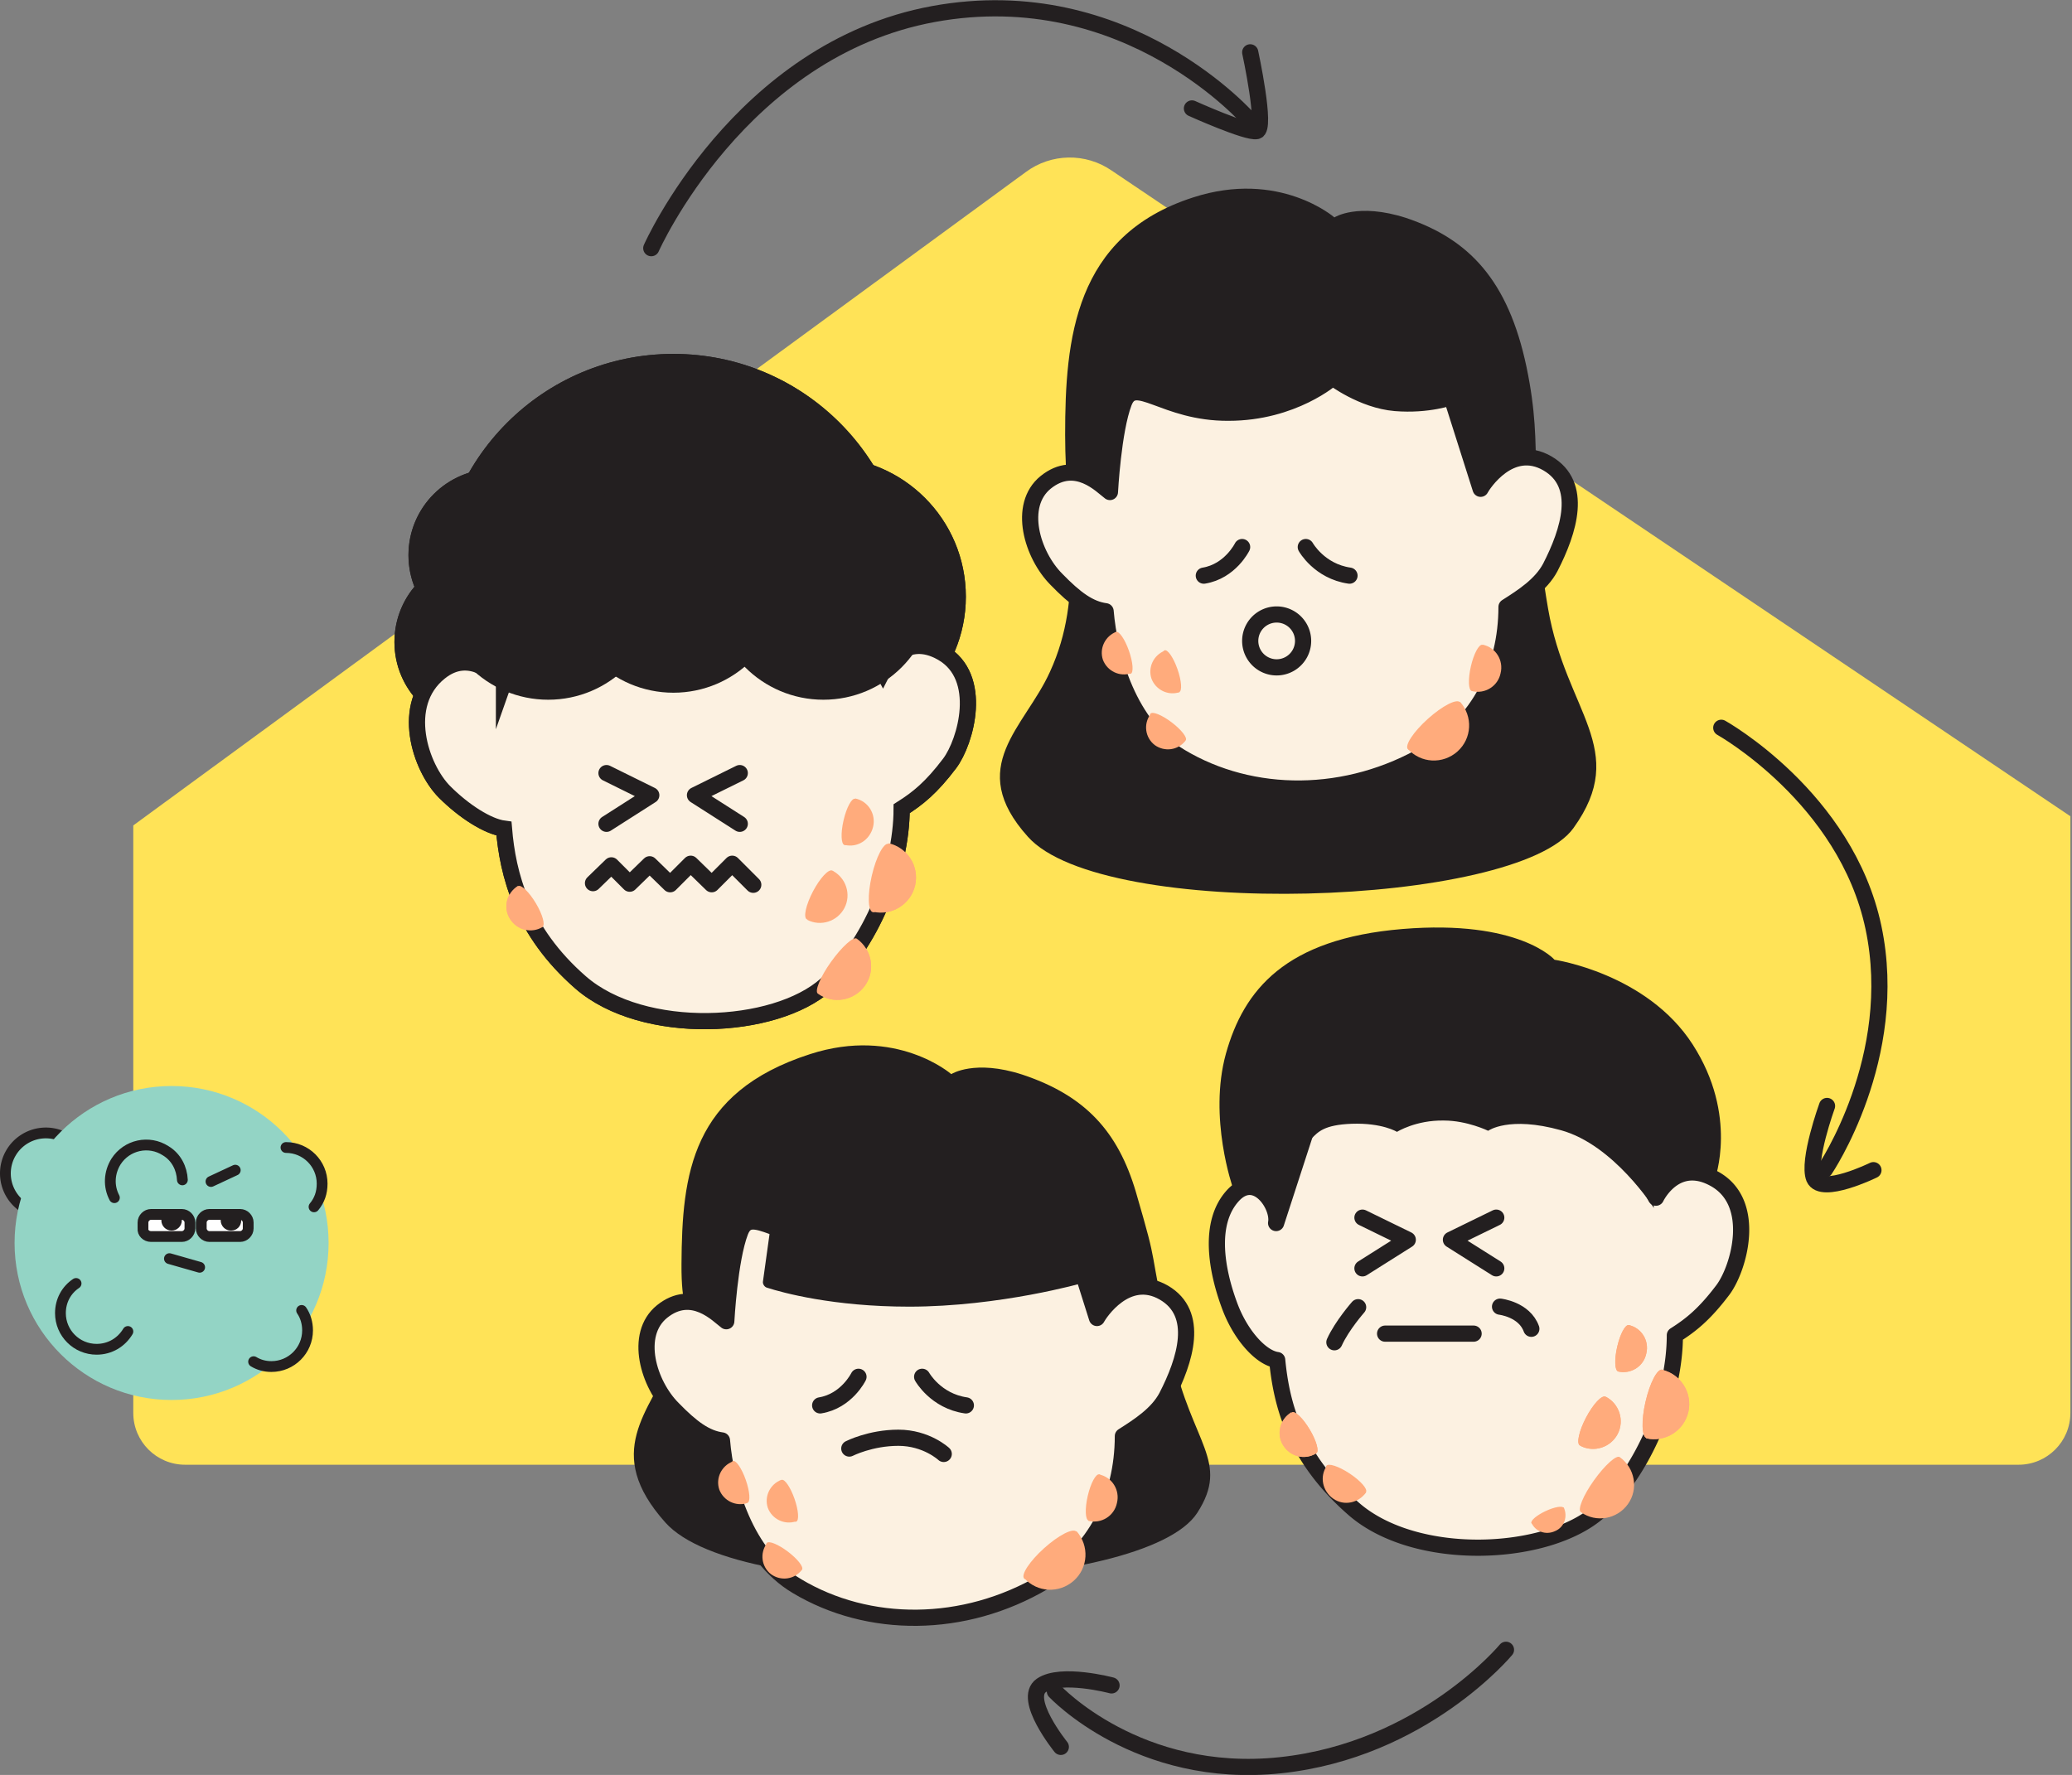 <svg width="384" height="329" fill="none" xmlns="http://www.w3.org/2000/svg"><rect width="100%" height="100%" fill="#808080" stroke="none"/><g clip-path="url(#clip0_202_370)"><path d="M24.7 153v108.9c0 5.3 4.3 9.6 9.6 9.6h339.8c5.3 0 9.6-4.3 9.6-9.6V151.3L206 31.6c-4.8-3.3-11.2-3.2-15.9.3L24.7 153z" fill="#FFE357"/><path d="M8.5 225a7.5 7.5 0 100-15 7.5 7.5 0 000 15z" fill="#93D4C5" stroke="#231F20" stroke-width="2" stroke-miterlimit="10"/><path d="M31.8 259.5c16.071 0 29.1-13.029 29.1-29.1 0-16.072-13.029-29.1-29.1-29.1-16.072 0-29.1 13.028-29.1 29.1 0 16.071 13.029 29.1 29.1 29.1z" fill="#93D4C5"/><path d="M14.1 237.9c-1.8 1.2-2.9 3.2-2.9 5.5 0 3.7 3 6.7 6.7 6.7 2.5 0 4.6-1.3 5.8-3.3" fill="#93D4C5"/><path d="M14.1 237.9c-1.8 1.2-2.9 3.2-2.9 5.5 0 3.7 3 6.7 6.7 6.7 2.5 0 4.6-1.3 5.8-3.3" stroke="#231F20" stroke-width="2" stroke-miterlimit="10" stroke-linecap="round"/><path d="M33.8 218.7c-.1-2.1-1.1-4.2-3.1-5.4-3.1-2-7.2-1.1-9.2 2-1.3 2.1-1.4 4.6-.3 6.7" fill="#93D4C5"/><path d="M33.8 218.7c-.1-2.1-1.1-4.2-3.1-5.4-3.1-2-7.2-1.1-9.2 2-1.3 2.1-1.4 4.6-.3 6.7" stroke="#231F20" stroke-width="2" stroke-miterlimit="10" stroke-linecap="round"/><path d="M47 252.4c1 .6 2.1.9 3.3.9 3.7 0 6.7-3 6.7-6.7 0-1.4-.4-2.7-1.1-3.7" fill="#93D4C5"/><path d="M47 252.4c1 .6 2.1.9 3.3.9 3.7 0 6.7-3 6.7-6.7 0-1.4-.4-2.7-1.1-3.7" stroke="#231F20" stroke-width="2" stroke-miterlimit="10" stroke-linecap="round"/><path d="M58.2 223.7c1-1.2 1.5-2.6 1.5-4.3 0-3.7-3-6.7-6.7-6.7" fill="#93D4C5"/><path d="M58.2 223.7c1-1.2 1.5-2.6 1.5-4.3 0-3.7-3-6.7-6.7-6.7" stroke="#231F20" stroke-width="2" stroke-miterlimit="10" stroke-linecap="round"/><path d="M38.8 229.2h5.7c.8 0 1.5-.7 1.5-1.5v-1.1c0-.8-.7-1.5-1.5-1.5h-5.7c-.8 0-1.5.7-1.5 1.5v1.1c0 .8.7 1.5 1.5 1.5zm-10.8 0h5.7c.8 0 1.5-.7 1.5-1.5v-1.1c0-.8-.7-1.5-1.5-1.5H28c-.8 0-1.5.7-1.5 1.5v1.1c-.1.8.6 1.5 1.5 1.5z" fill="#fff" stroke="#231F20" stroke-width="2" stroke-miterlimit="10" stroke-linecap="round"/><path d="M41.1 225.3c-.1.3-.2.6-.2.9 0 1 .8 1.9 1.9 1.9 1.1 0 1.9-.8 1.9-1.9 0-.3-.1-.6-.2-.9m-14.3-.1c-.2.3-.3.7-.3 1 0 1 .8 1.9 1.9 1.9 1 0 1.9-.8 1.9-1.9 0-.3-.1-.6-.2-.9" fill="#231F20"/><path d="M39.1 219l4.5-2.1m-6.6 18l-5.6-1.6" stroke="#231F20" stroke-width="2" stroke-miterlimit="10" stroke-linecap="round"/><path d="M89.1 135c8.837 0 16-7.163 16-16s-7.163-16-16-16-16 7.163-16 16 7.163 16 16 16z" fill="#231F20"/><path d="M91.7 118.9c8.837 0 16-7.164 16-16 0-8.837-7.163-16-16-16s-16 7.163-16 16c0 8.836 7.163 16 16 16zm61.4 17.6c14.304 0 25.9-11.596 25.9-25.9 0-14.304-11.596-25.9-25.9-25.9-14.304 0-25.9 11.596-25.9 25.9 0 14.304 11.596 25.9 25.9 25.9z" fill="#231F20"/><path d="M124.8 152.8c24.08 0 43.6-19.52 43.6-43.6 0-24.08-19.52-43.6-43.6-43.6-24.08 0-43.6 19.52-43.6 43.6 0 24.08 19.52 43.6 43.6 43.6z" fill="#231F20"/><path d="M93.4 126.4l8.7-24.7h49.2l12.3 22.7c.4-.8 4-7.4 11-3.4 7.8 4.5 4.4 16.5 1.4 20.5-3.4 4.5-5.9 6.5-8.9 8.4 0 11.4-5.9 25.3-14 32.6-9.5 8.5-33.9 9.7-45.5-.4-10.9-9.5-13.5-20.1-14.2-28.5-3-.4-7.4-3.2-11-6.8-4.5-4.5-8.4-16.2-.9-22.2 5.6-4.5 10.4.7 11.9 1.8z" fill="#FCF1E1" stroke="#231F20" stroke-width="3" stroke-miterlimit="10"/><path d="M101.6 129.7c11.322 0 20.5-9.178 20.5-20.5s-9.178-20.5-20.5-20.5-20.5 9.178-20.5 20.5 9.178 20.5 20.5 20.5z" fill="#231F20"/><path d="M124.8 128.4c11.322 0 20.5-9.178 20.5-20.5s-9.178-20.5-20.5-20.5-20.5 9.178-20.5 20.5 9.178 20.5 20.5 20.5z" fill="#231F20"/><path d="M152.6 129.7c11.322 0 20.5-9.178 20.5-20.5s-9.178-20.5-20.5-20.5-20.5 9.178-20.5 20.5 9.178 20.5 20.5 20.5z" fill="#231F20"/><path d="M164.7 156.3c3.5.8 5.7 4.3 4.9 7.8-.8 3.5-4.3 5.7-7.8 4.9" fill="#FFAB7C"/><path d="M164.87 163.128c.802-3.5.71-6.507-.206-6.716-.915-.21-2.307 2.457-3.108 5.956-.802 3.5-.71 6.507.205 6.716.916.21 2.307-2.457 3.109-5.956zM158.5 148c2.4.5 3.9 2.9 3.3 5.3-.6 2.4-2.9 3.9-5.3 3.3" fill="#FFAB7C"/><path d="M158.668 152.615c.543-2.369.459-4.409-.187-4.557-.646-.148-1.61 1.652-2.152 4.021-.543 2.369-.459 4.409.187 4.557.646.148 1.61-1.652 2.152-4.021zM100.6 171.8c-2.1 1.3-4.8.6-6.1-1.5-1.3-2.1-.6-4.8 1.5-6.1" fill="#FFAB7C"/><path d="M100.531 171.804c.569-.34.019-2.306-1.227-4.392-1.247-2.085-2.72-3.501-3.288-3.161-.569.341-.02 2.307 1.228 4.393 1.246 2.085 2.718 3.501 3.287 3.16zM158.8 174c-.6-.5-2.8 1.5-4.8 4.3s-3.1 5.5-2.4 5.9c2.8 2 6.7 1.3 8.7-1.5 2-2.8 1.3-6.7-1.5-8.7zm-4.5-12.6c2.5 1.3 3.5 4.4 2.2 6.9-1.3 2.5-4.4 3.5-6.9 2.2" fill="#FFAB7C"/><path d="M153.139 166.54c1.308-2.495 1.813-4.808 1.128-5.167s-2.3 1.372-3.608 3.867c-1.307 2.494-1.812 4.808-1.128 5.167.685.359 2.301-1.372 3.608-3.867z" fill="#FFAB7C"/><path d="M112.4 143.3l8.3 4.1-8.3 5.3m24.7-9.4l-8.3 4.1 8.3 5.3" stroke="#231F20" stroke-width="3" stroke-miterlimit="10" stroke-linecap="round" stroke-linejoin="round"/><path d="M109.9 163.7l3.4-3.3 3.4 3.4 3.7-3.6 3.8 3.7 3.8-3.8 3.9 3.8 3.8-3.8 3.9 3.9" fill="#FCF1E1"/><path d="M109.9 163.7l3.4-3.3 3.4 3.4 3.7-3.6 3.8 3.7 3.8-3.8 3.9 3.8 3.8-3.8 3.9 3.9" stroke="#231F20" stroke-width="3" stroke-miterlimit="10" stroke-linecap="round" stroke-linejoin="round"/><path d="M89.1 135c8.837 0 16-7.163 16-16s-7.163-16-16-16-16 7.163-16 16 7.163 16 16 16z" fill="#231F20"/><path d="M91.7 118.9c8.837 0 16-7.164 16-16 0-8.837-7.163-16-16-16s-16 7.163-16 16c0 8.836 7.163 16 16 16zm61.4 17.6c14.304 0 25.9-11.596 25.9-25.9 0-14.304-11.596-25.9-25.9-25.9-14.304 0-25.9 11.596-25.9 25.9 0 14.304 11.596 25.9 25.9 25.9z" fill="#231F20"/><path d="M124.8 152.8c24.08 0 43.6-19.52 43.6-43.6 0-24.08-19.52-43.6-43.6-43.6-24.08 0-43.6 19.52-43.6 43.6 0 24.08 19.52 43.6 43.6 43.6z" fill="#231F20"/><path d="M93.4 126.4l8.7-24.7h49.2l12.3 22.7c.4-.8 4-7.4 11-3.4 7.8 4.5 4.4 16.5 1.4 20.5-3.4 4.5-5.9 6.5-8.9 8.4 0 11.4-5.9 25.3-14 32.6-9.5 8.5-33.9 9.7-45.5-.4-10.9-9.5-13.5-20.1-14.2-28.5-3-.4-7.4-3.2-11-6.8-4.5-4.5-8.4-16.2-.9-22.2 5.6-4.5 10.4.7 11.9 1.8z" fill="#FCF1E1" stroke="#231F20" stroke-width="3" stroke-miterlimit="10"/><path d="M101.6 129.7c11.322 0 20.5-9.178 20.5-20.5s-9.178-20.5-20.5-20.5-20.5 9.178-20.5 20.5 9.178 20.5 20.5 20.5z" fill="#231F20"/><path d="M124.8 128.4c11.322 0 20.5-9.178 20.5-20.5s-9.178-20.5-20.5-20.5-20.5 9.178-20.5 20.5 9.178 20.5 20.5 20.5z" fill="#231F20"/><path d="M152.6 129.7c11.322 0 20.5-9.178 20.5-20.5s-9.178-20.5-20.5-20.5-20.5 9.178-20.5 20.5 9.178 20.5 20.5 20.5z" fill="#231F20"/><path d="M164.7 156.3c3.5.8 5.7 4.3 4.9 7.8-.8 3.5-4.3 5.7-7.8 4.9" fill="#FFAB7C"/><path d="M164.87 163.128c.802-3.5.71-6.507-.206-6.716-.915-.21-2.307 2.457-3.108 5.956-.802 3.5-.71 6.507.205 6.716.916.21 2.307-2.457 3.109-5.956zM158.5 148c2.4.5 3.9 2.9 3.3 5.3-.6 2.4-2.9 3.9-5.3 3.3" fill="#FFAB7C"/><path d="M158.668 152.615c.543-2.369.459-4.409-.187-4.557-.646-.148-1.61 1.652-2.152 4.021-.543 2.369-.459 4.409.187 4.557.646.148 1.61-1.652 2.152-4.021zM100.6 171.8c-2.1 1.3-4.8.6-6.1-1.5-1.3-2.1-.6-4.8 1.5-6.1" fill="#FFAB7C"/><path d="M100.531 171.804c.569-.34.019-2.306-1.227-4.392-1.247-2.085-2.72-3.501-3.288-3.161-.569.341-.02 2.307 1.228 4.393 1.246 2.085 2.718 3.501 3.287 3.16zM158.8 174c-.6-.5-2.8 1.5-4.8 4.3s-3.1 5.5-2.4 5.9c2.8 2 6.7 1.3 8.7-1.5 2-2.8 1.3-6.7-1.5-8.7zm-4.5-12.6c2.5 1.3 3.5 4.4 2.2 6.9-1.3 2.5-4.4 3.5-6.9 2.2" fill="#FFAB7C"/><path d="M153.139 166.54c1.308-2.495 1.813-4.808 1.128-5.167s-2.3 1.372-3.608 3.867c-1.307 2.494-1.812 4.808-1.128 5.167.685.359 2.301-1.372 3.608-3.867z" fill="#FFAB7C"/><path d="M112.4 143.3l8.3 4.1-8.3 5.3m24.7-9.4l-8.3 4.1 8.3 5.3" stroke="#231F20" stroke-width="3" stroke-miterlimit="10" stroke-linecap="round" stroke-linejoin="round"/><path d="M109.9 163.7l3.4-3.3 3.4 3.4 3.7-3.6 3.8 3.7 3.8-3.8 3.9 3.8 3.8-3.8 3.9 3.9" fill="#FCF1E1"/><path d="M109.9 163.7l3.4-3.3 3.4 3.4 3.7-3.6 3.8 3.7 3.8-3.8 3.9 3.8 3.8-3.8 3.9 3.9" stroke="#231F20" stroke-width="3" stroke-miterlimit="10" stroke-linecap="round" stroke-linejoin="round"/><path d="M247.3 40.3s-10.2-8.9-26.2-3.7c-22 7.1-23.7 26.3-23.7 44 0 16.1 3.7 29.7-2.8 43.9-4.7 10.4-15.8 17.6-4.1 30.6 13.9 15.6 90.6 13 101.1-1.6s-1.4-21.5-4.7-40.7c-4-23.2-.6-28.6-4-44.8-3.4-16.1-10.7-23.7-22.3-27.6-9-2.9-13.3-.1-13.3-.1z" fill="#231F20"/><path d="M274.4 90.6c.4-.8 5.5-8.7 12.4-4.7 6.7 3.9 4 12.5.5 19.3-1.7 3.2-5.1 5.4-8.1 7.3 0 11.4-5.2 21.5-14.6 27-14.9 8.8-32.6 8.7-45.8.8-9.6-5.7-13.2-18.6-13.9-27-3-.4-5.6-2.3-9.1-5.9-4.5-4.5-7.3-13.7-2-18 5.6-4.5 10.4.7 11.9 1.8 0 0 .6-11.4 2.6-16.6 2-5.2 7.4 2 19.4 1.9 12 0 19.3-6.5 19.3-6.5s5.5 4.2 11.6 4.7 10.4-1.1 10.4-1.1l5.4 17z" fill="#FCF1E1" stroke="#231F20" stroke-width="3" stroke-miterlimit="10" stroke-linecap="round" stroke-linejoin="round"/><path d="M270.6 130.1c2.4 2.7 2.2 6.8-.5 9.2-2.7 2.4-6.8 2.2-9.2-.5" fill="#FFAB7C"/><path d="M266.887 135.779c2.668-2.402 4.322-4.914 3.694-5.612-.628-.698-3.3.683-5.969 3.085-2.668 2.401-4.322 4.914-3.694 5.612.628.698 3.301-.684 5.969-3.085zM274.8 119.5c2.4.5 3.9 2.9 3.3 5.3-.5 2.4-2.9 3.9-5.3 3.3" fill="#FFAB7C"/><path d="M274.929 124.076c.543-2.369.459-4.409-.187-4.557-.646-.148-1.61 1.652-2.152 4.021-.543 2.369-.459 4.409.187 4.557.646.148 1.61-1.652 2.152-4.021zM219.7 137.3c-1.4 1.8-3.9 2.1-5.7.8-1.8-1.4-2.1-3.9-.8-5.7" fill="#FFAB7C"/><path d="M219.744 137.239c.367-.485-.8-1.985-2.606-3.351-1.806-1.366-3.567-2.081-3.934-1.596-.366.484.801 1.984 2.607 3.35 1.805 1.367 3.566 2.081 3.933 1.597zM218.6 128.3c-2.1.7-4.4-.4-5.2-2.5-.7-2.1.4-4.4 2.5-5.2" fill="#FFAB7C"/><path d="M218.539 128.284c.573-.2.433-2.096-.313-4.234-.746-2.137-1.816-3.708-2.39-3.508-.573.2-.433 2.096.313 4.234.746 2.137 1.816 3.708 2.39 3.508zM209.6 124.8c-2.1.7-4.4-.4-5.2-2.5-.7-2.1.4-4.4 2.5-5.2" fill="#FFAB7C"/><path d="M209.545 124.884c.573-.2.433-2.096-.313-4.233-.747-2.138-1.817-3.709-2.39-3.509-.574.201-.434 2.096.313 4.234.746 2.137 1.816 3.708 2.39 3.508z" fill="#FFAB7C"/><path d="M230.2 101.4s-2.2 4.5-7.1 5.3m18.9-5.3s2.5 4.5 8.1 5.3" stroke="#231F20" stroke-width="3" stroke-miterlimit="10" stroke-linecap="round" stroke-linejoin="round"/><path d="M236.6 123.7a4.9 4.9 0 100-9.8 4.9 4.9 0 000 9.8zm-.1 103l8.9-27.4h49.2l12.3 22.7c.4-.8 4-7.4 11-3.4 7.8 4.5 4.4 16.5 1.4 20.5-3.4 4.5-5.9 6.5-8.9 8.4 0 11.4-5.9 25.3-14 32.6-9.5 8.5-33.9 9.7-45.5-.4-10.9-9.5-13.4-19.3-14.2-27.6-3-.4-6.9-4.7-8.9-10.3-2.2-6-4.1-15.1.8-20.3 4.2-4.4 8.5 2 7.9 5.2z" fill="#FCF1E1" stroke="#231F20" stroke-width="3" stroke-miterlimit="10" stroke-linecap="round" stroke-linejoin="round"/><path d="M308 253.9c3.5.8 5.7 4.3 4.9 7.8-.8 3.5-4.3 5.7-7.8 4.9" fill="#FFAB7C"/><path d="M308.276 260.593c.801-3.499.709-6.506-.206-6.715-.915-.21-2.307 2.457-3.109 5.956-.801 3.5-.709 6.506.206 6.716.915.21 2.307-2.457 3.109-5.957zM301.8 245.6c2.4.5 3.9 2.9 3.3 5.3-.5 2.4-2.9 3.9-5.3 3.3" fill="#FFAB7C"/><path d="M302.051 250.178c.543-2.368.459-4.409-.187-4.557-.646-.148-1.609 1.653-2.152 4.022-.543 2.368-.459 4.409.187 4.557.646.148 1.61-1.653 2.152-4.022zM243.9 269.4c-2.1 1.3-4.8.6-6.1-1.5-1.3-2.1-.6-4.8 1.5-6.1" fill="#FFAB7C"/><path d="M243.948 269.36c.569-.34.019-2.307-1.228-4.393-1.247-2.085-2.719-3.5-3.287-3.16-.569.34-.02 2.306 1.227 4.392 1.247 2.086 2.719 3.501 3.288 3.161zM297.6 258.9c2.5 1.3 3.5 4.4 2.2 6.9-1.3 2.5-4.4 3.5-6.9 2.2" fill="#FFAB7C"/><path d="M296.417 264.067c1.308-2.495 1.813-4.808 1.128-5.167s-2.3 1.372-3.608 3.867c-1.308 2.495-1.813 4.808-1.128 5.167s2.3-1.372 3.608-3.867zM308 253.9c3.5.8 5.7 4.3 4.9 7.8-.8 3.5-4.3 5.7-7.8 4.9" fill="#FFAB7C"/><path d="M308.276 260.593c.801-3.499.709-6.506-.206-6.715-.915-.21-2.307 2.457-3.109 5.956-.801 3.5-.709 6.506.206 6.716.915.21 2.307-2.457 3.109-5.957zM301.8 245.6c2.4.5 3.9 2.9 3.3 5.3-.5 2.4-2.9 3.9-5.3 3.3" fill="#FFAB7C"/><path d="M302.051 250.178c.543-2.368.459-4.409-.187-4.557-.646-.148-1.609 1.653-2.152 4.022-.543 2.368-.459 4.409.187 4.557.646.148 1.61-1.653 2.152-4.022zM243.9 269.4c-2.1 1.3-4.8.6-6.1-1.5-1.3-2.1-.6-4.8 1.5-6.1" fill="#FFAB7C"/><path d="M243.948 269.36c.569-.34.019-2.307-1.228-4.393-1.247-2.085-2.719-3.5-3.287-3.16-.569.34-.02 2.306 1.227 4.392 1.247 2.086 2.719 3.501 3.288 3.161zm9.252 7.24c-1.4 2-4.1 2.6-6.1 1.2-2-1.4-2.6-4.1-1.2-6.1" fill="#FFAB7C"/><path d="M253.148 276.573c.366-.552-.978-2.089-3.002-3.434-2.025-1.344-3.963-1.986-4.329-1.434-.367.552.977 2.089 3.001 3.434 2.025 1.344 3.963 1.986 4.33 1.434zM300.2 270.1c-.6-.5-2.8 1.5-4.8 4.3s-3.1 5.5-2.4 5.9c2.8 2 6.7 1.3 8.7-1.5 2-2.8 1.3-6.7-1.5-8.7zm-2.6-11.2c2.5 1.3 3.5 4.4 2.2 6.9-1.3 2.5-4.4 3.5-6.9 2.2" fill="#FFAB7C"/><path d="M296.417 264.067c1.308-2.495 1.813-4.808 1.128-5.167s-2.3 1.372-3.608 3.867c-1.308 2.495-1.813 4.808-1.128 5.167s2.3-1.372 3.608-3.867zM289.8 279.4c.8 1.7.1 3.7-1.6 4.4-1.7.8-3.7.1-4.4-1.6" fill="#FFAB7C"/><path d="M287.195 281.727c1.65-.776 2.815-1.769 2.604-2.219-.212-.45-1.72-.186-3.37.59-1.649.775-2.815 1.768-2.603 2.218.211.45 1.72.186 3.369-.589z" fill="#FFAB7C"/><path d="M252.5 225.7l8.4 4.1-8.4 5.3m24.8-9.4l-8.4 4.1 8.4 5.3" stroke="#231F20" stroke-width="3" stroke-miterlimit="10" stroke-linecap="round" stroke-linejoin="round"/><path d="M228.5 220.2s-4.6-13-1.3-24.9c3.3-11.8 11-21.3 32.7-23.1 21.7-1.8 28.2 5.7 28.2 5.7s17.1 2.5 25.6 15.7 4.1 25 4.1 25-4.1-3.4-7.9-.7c-3.8 2.7-3.4 6-3.4 6s-7.4-11.7-17.2-14.4c-9.7-2.7-13.5.1-13.5.1s-3.9-1.9-8.2-1.9c-5.2-.1-8.7 2.1-8.7 2.1s-2.7-1.7-8.4-1.5c-5.1.2-6.2 1.5-7.4 2.7-1.1 1.2-3.3 5.8-3.3 5.8l-2.9 6-8.4-2.6z" fill="#231F20"/><path d="M256.7 247.2h16.4" stroke="#231F20" stroke-width="3" stroke-miterlimit="10" stroke-linecap="round" stroke-linejoin="round"/><path d="M251.7 242.3s-3 3.4-4.4 6.5l4.4-6.5z" fill="#FCF1E1"/><path d="M251.7 242.3s-3 3.4-4.4 6.5" stroke="#231F20" stroke-width="3" stroke-miterlimit="10" stroke-linecap="round" stroke-linejoin="round"/><path d="M278 242.2s4.5.5 5.8 4.1l-5.8-4.1z" fill="#FCF1E1"/><path d="M278 242.2s4.5.5 5.8 4.1" stroke="#231F20" stroke-width="3" stroke-miterlimit="10" stroke-linecap="round" stroke-linejoin="round"/><path d="M176.3 199.1s-10.2-8.9-26.2-3.7c-22 7.1-23.7 22.2-23.8 38.9-.1 16.1 5.1 2.9-1.4 17.1-4.7 10.4-13.2 17.8-1.6 30.8 13.9 15.6 88.9 13.3 98.6-1.8 6.1-9.5-1-12.8-4.6-29.2-5-23-2.2-14.5-6.8-30.3-3.3-11.1-9.3-17.8-21-21.7-8.9-2.9-13.2-.1-13.2-.1z" fill="#231F20"/><path d="M203.3 244.3c.4-.8 5.5-8.7 12.4-4.7 6.7 3.9 4 12.5.5 19.3-1.7 3.2-5.1 5.4-8.1 7.3 0 11.4-5.2 21.5-14.6 27-14.9 8.8-32.6 8.7-45.8.8-9.6-5.7-13.2-18.6-13.9-27-3-.4-5.6-2.3-9.1-5.9-4.5-4.5-7.3-13.7-2-18 5.6-4.5 10.4.7 11.9 1.8 0 0 .6-11.4 2.6-16.6 2-5.2 7.4 2 19.4 1.9 12.1-.1 19.3-6.6 19.3-6.6s5.5 4.2 11.6 4.7 10.4-1.1 10.4-1.1l5.4 17.1z" fill="#FCF1E1" stroke="#231F20" stroke-width="3" stroke-miterlimit="10" stroke-linecap="round" stroke-linejoin="round"/><path d="M199.5 283.8c2.4 2.7 2.2 6.8-.5 9.2-2.7 2.4-6.8 2.2-9.2-.5" fill="#FFAB7C"/><path d="M195.77 289.505c2.668-2.402 4.322-4.914 3.694-5.612-.628-.698-3.3.683-5.969 3.085-2.668 2.401-4.322 4.914-3.694 5.612.628.698 3.301-.684 5.969-3.085zm7.93-16.205c2.4.5 3.9 2.9 3.3 5.3-.5 2.4-2.9 3.9-5.3 3.3" fill="#FFAB7C"/><path d="M203.922 277.843c.543-2.369.459-4.41-.187-4.558-.646-.148-1.61 1.653-2.152 4.022-.543 2.368-.459 4.409.187 4.557.646.148 1.61-1.653 2.152-4.021zM148.6 291c-1.4 1.8-3.9 2.1-5.7.8-1.8-1.4-2.1-3.9-.8-5.7" fill="#FFAB7C"/><path d="M148.63 290.963c.366-.485-.801-1.985-2.607-3.351-1.805-1.366-3.566-2.081-3.933-1.596-.366.484.8 1.985 2.606 3.351 1.806 1.366 3.567 2.08 3.934 1.596zM147.5 282c-2.1.7-4.4-.4-5.2-2.5-.7-2.1.4-4.4 2.5-5.2" fill="#FFAB7C"/><path d="M147.557 282.05c.574-.2.434-2.096-.312-4.233-.747-2.138-1.817-3.709-2.39-3.509-.574.201-.434 2.096.313 4.234.746 2.138 1.816 3.708 2.389 3.508zm-9.057-3.45c-2.1.7-4.4-.4-5.2-2.5-.7-2.1.4-4.4 2.5-5.2" fill="#FFAB7C"/><path d="M138.53 278.556c.574-.2.434-2.096-.313-4.234-.746-2.137-1.816-3.708-2.39-3.508-.573.2-.433 2.096.313 4.234.747 2.137 1.817 3.708 2.39 3.508z" fill="#FFAB7C"/><path d="M159.1 255.2s-2.2 4.5-7.1 5.3m18.9-5.3s2.5 4.5 8.1 5.3" stroke="#231F20" stroke-width="3" stroke-miterlimit="10" stroke-linecap="round" stroke-linejoin="round"/><path d="M141.4 237.5c-.1.5.3 1.1.8 1.2 2.8.9 12.2 3.5 26.3 3.5 16.9 0 32.2-4.4 32.2-4.4v-12l-29.7-7.4-26.4 4.9-1.7 3.4-1.5 10.8z" fill="#231F20"/><path d="M157.4 268.5s3.9-2 9.1-2c5.2 0 8.4 3 8.4 3" fill="#FCF1E1"/><path d="M157.4 268.5s3.9-2 9.1-2c5.2 0 8.4 3 8.4 3" stroke="#231F20" stroke-width="3" stroke-miterlimit="10" stroke-linecap="round" stroke-linejoin="round"/><path d="M120.7 46S137 9.2 173 2.6c36-6.6 58.7 19.8 58.7 19.8" stroke="#231F20" stroke-width="3" stroke-linecap="round" stroke-linejoin="round"/><path d="M220.9 20.1s10.2 4.6 12 4.2c1.9-.3-1.2-14.6-1.2-14.6M319 134.9s23.1 12.9 28.2 37c5.1 24.1-9 44.9-9 44.9" stroke="#231F20" stroke-width="3" stroke-linecap="round" stroke-linejoin="round"/><path d="M338.6 205s-3.7 10.2-2.4 13.4c1.4 3.2 11-1.5 11-1.5m-68.1 88.9s-15.4 18.6-41.8 21.4c-26.4 2.8-41.8-13.7-41.8-13.7" stroke="#231F20" stroke-width="3" stroke-linecap="round" stroke-linejoin="round"/><path d="M206 312.4s-9.4-2.5-13 0c-3.6 2.5 3.6 11.4 3.6 11.4" stroke="#231F20" stroke-width="3" stroke-linecap="round" stroke-linejoin="round"/></g><defs><clipPath id="clip0_202_370"><path fill="#fff" d="M0 0h383.7v329H0z"/></clipPath></defs></svg>